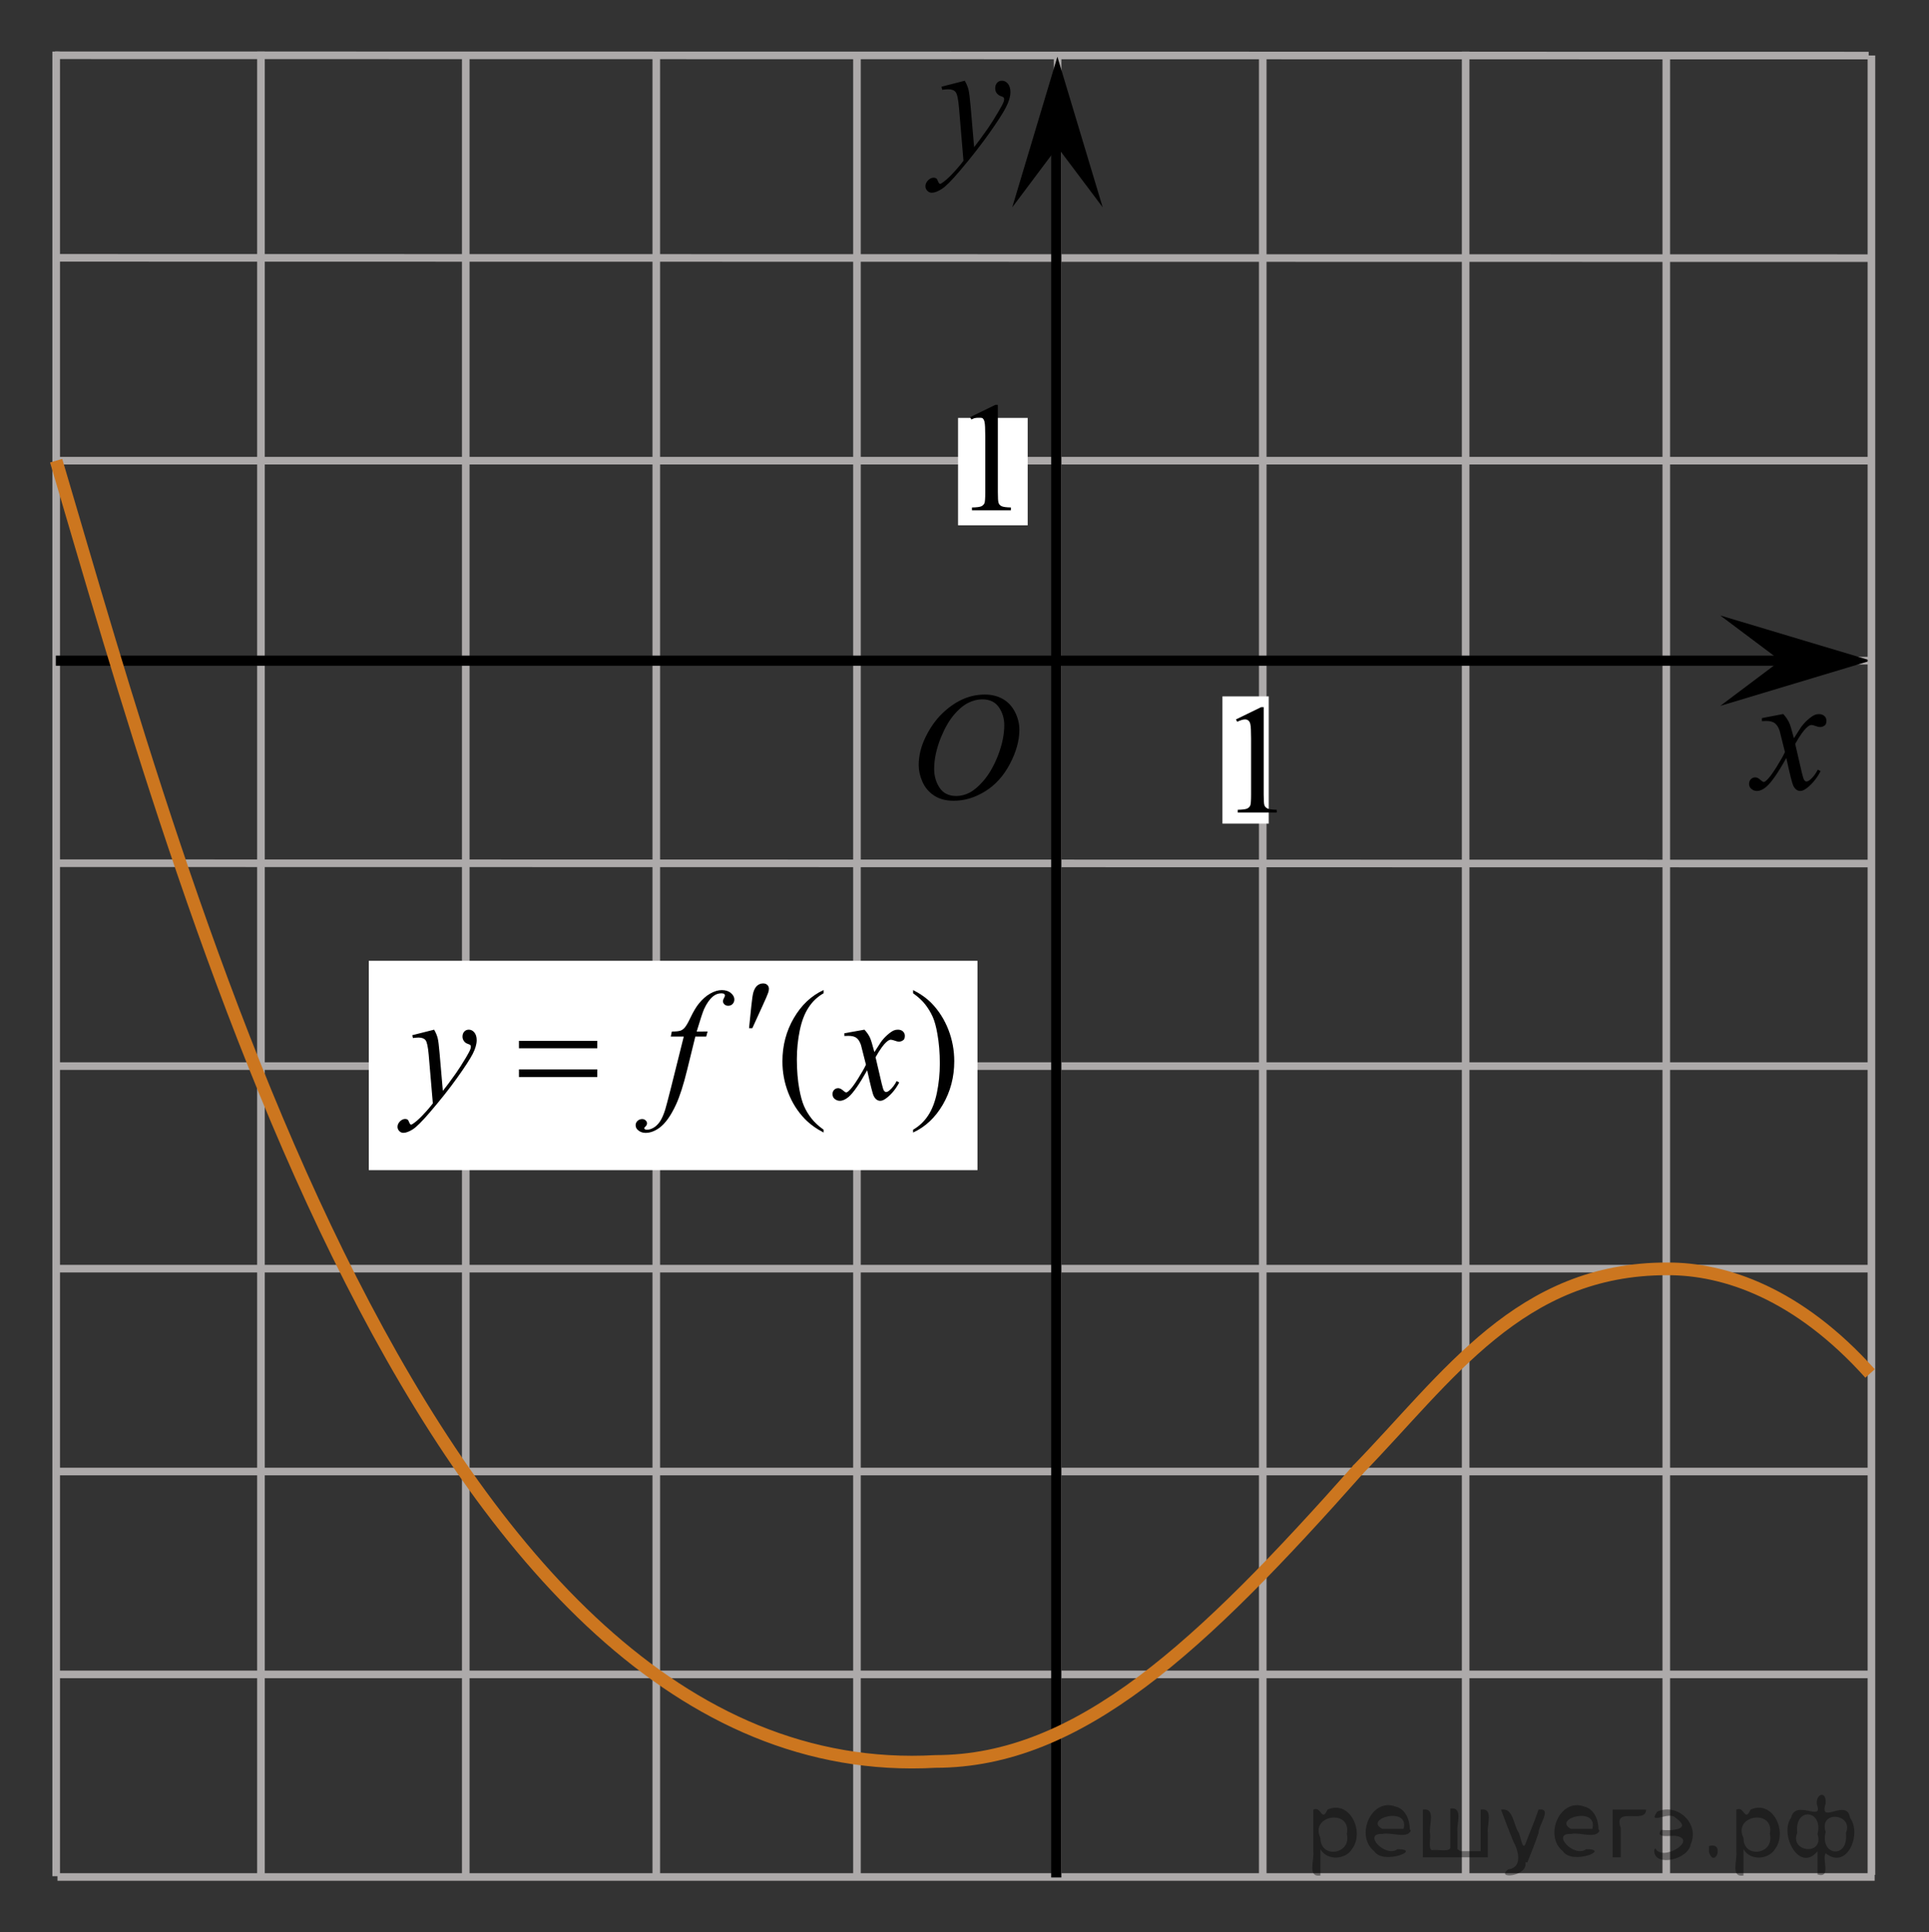 <?xml version="1.0" encoding="utf-8"?>
<!-- Generator: Adobe Illustrator 16.0.0, SVG Export Plug-In . SVG Version: 6.00 Build 0)  -->
<!DOCTYPE svg PUBLIC "-//W3C//DTD SVG 1.1//EN" "http://www.w3.org/Graphics/SVG/1.1/DTD/svg11.dtd">
<svg version="1.1" id="Слой_1" xmlns="http://www.w3.org/2000/svg" xmlns:xlink="http://www.w3.org/1999/xlink" x="0px" y="0px"
	 width="190.147px" height="190.485px" viewBox="116.841 -63.687 190.147 190.485"
	 enable-background="new 116.841 -63.687 190.147 190.485" xml:space="preserve">
<rect x="116.841" y="-63.687" width="190.147" height="190.485" fill="#333333" stroke="none"/>
<line fill="none" stroke="#ADAAAA" stroke-width="0.75" stroke-miterlimit="10" x1="122.26" y1="-38.272" x2="301.042" y2="-38.24"/>
<path fill="none" stroke="#ADAAAA" stroke-width="0.75" stroke-miterlimit="10" d="M300.869,121.519"/>
<line fill="none" stroke="#ADAAAA" stroke-width="0.75" stroke-miterlimit="10" x1="281.091" y1="121.466" x2="281.091" y2="-58.217"/>
<line fill="none" stroke="#ADAAAA" stroke-width="0.75" stroke-miterlimit="10" x1="162.751" y1="121.263" x2="162.751" y2="-58.335"/>
<line fill="none" stroke="#ADAAAA" stroke-width="0.75" stroke-miterlimit="10" x1="122.376" y1="-18.273" x2="301.188" y2="-18.273"/>
<line fill="none" stroke="#ADAAAA" stroke-width="0.75" stroke-miterlimit="10" x1="201.313" y1="121.299" x2="201.313" y2="-58.438"/>
<line fill="none" stroke="#ADAAAA" stroke-width="0.75" stroke-miterlimit="10" x1="122.332" y1="81.372" x2="301.012" y2="81.372"/>
<line fill="none" stroke="#ADAAAA" stroke-width="0.75" stroke-miterlimit="10" x1="142.564" y1="121.299" x2="142.564" y2="-58.603"/>
<line fill="none" stroke="#ADAAAA" stroke-width="0.75" stroke-miterlimit="10" x1="181.533" y1="121.288" x2="181.533" y2="-58.376"/>
<line fill="none" stroke="#ADAAAA" stroke-width="0.75" stroke-miterlimit="10" x1="261.313" y1="121.22" x2="261.313" y2="-58.603"/>
<path fill="none" stroke="#000000" stroke-width="1.25" stroke-linejoin="round" stroke-miterlimit="8" d="M241.43,101.335"/>
<path fill="none" stroke="#000000" stroke-width="1.25" stroke-linejoin="round" stroke-miterlimit="8" d="M230.117,92.69"/>
<path fill="none" stroke="#000000" stroke-width="1.25" stroke-linejoin="round" stroke-miterlimit="8" d="M241.43,101.335"/>
<path fill="none" stroke="#000000" stroke-width="1.25" stroke-linejoin="round" stroke-miterlimit="8" d="M222.311,77.567"/>
<path fill="none" stroke="#000000" stroke-width="1.25" stroke-linejoin="round" stroke-miterlimit="8" d="M224.896,87.831"/>
<path fill="none" stroke="#000000" stroke-width="1.25" stroke-linejoin="round" stroke-miterlimit="8" d="M226.957,87.831"/>
<path fill="none" stroke="#000000" stroke-width="1.25" stroke-linejoin="round" stroke-miterlimit="8" d="M229.791,87.831"/>
<path fill="none" stroke="#000000" stroke-width="1.25" stroke-linejoin="round" stroke-miterlimit="8" d="M232.626,87.831"/>
<path fill="none" stroke="#000000" stroke-width="1.25" stroke-linejoin="round" stroke-miterlimit="8" d="M230.199,92.742"/>
<path fill="none" stroke="#000000" stroke-width="1.25" stroke-linejoin="round" stroke-miterlimit="8" d="M232.257,92.742"/>
<path fill="none" stroke="#000000" stroke-width="1.25" stroke-linejoin="round" stroke-miterlimit="8" d="M235.091,92.742"/>
<path fill="none" stroke="#000000" stroke-width="1.25" stroke-linejoin="round" stroke-miterlimit="8" d="M237.927,92.742"/>
<path fill="none" stroke="#000000" stroke-width="1.25" stroke-linejoin="round" stroke-miterlimit="8" d="M221.466,64.552"/>
<path fill="none" stroke="#000000" stroke-width="1.25" stroke-linejoin="round" stroke-miterlimit="8" d="M222.292,78.103"/>
<path fill="none" stroke="#000000" stroke-width="1.25" stroke-linejoin="round" stroke-miterlimit="8" d="M209.182,41.902"/>
<path fill="none" stroke="#000000" stroke-width="1.25" stroke-linejoin="round" stroke-miterlimit="8" d="M221.479,64.682"/>
<path fill="none" stroke="#000000" stroke-width="1.25" stroke-linejoin="round" stroke-miterlimit="8" d="M163.809,22.903"/>
<path fill="none" stroke="#000000" stroke-width="1.25" stroke-linejoin="round" stroke-miterlimit="8" d="M209.66,42.346"/>
<path fill="none" stroke="#000000" stroke-width="1.25" stroke-linejoin="round" stroke-miterlimit="8" d="M150.589,29.195"/>
<path fill="none" stroke="#000000" stroke-width="1.25" stroke-linejoin="round" stroke-miterlimit="8" d="M141.604,61.404"/>
<path fill="none" stroke="#000000" stroke-width="1.25" stroke-linejoin="round" stroke-miterlimit="8" d="M282.38,71.709"/>
<path fill="none" stroke="#000000" stroke-width="1.25" stroke-linejoin="round" stroke-miterlimit="8" d="M274.035,32.604"/>
<path fill="none" stroke="#000000" stroke-width="1.25" stroke-linejoin="round" stroke-miterlimit="8" d="M282.38,71.708"/>
<line fill="none" stroke="#ADAAAA" stroke-width="0.75" stroke-miterlimit="10" x1="122.346" y1="1.44" x2="301.257" y2="1.44"/>
<line fill="none" stroke="#ADAAAA" stroke-width="0.75" stroke-miterlimit="10" x1="241.313" y1="121.289" x2="241.313" y2="-58.438"/>
<line fill="none" stroke="#ADAAAA" stroke-width="0.75" stroke-miterlimit="10" x1="122.378" y1="121.263" x2="122.378" y2="-58.603"/>
<line fill="none" stroke="#ADAAAA" stroke-width="0.75" stroke-miterlimit="10" x1="122.407" y1="21.407" x2="301.188" y2="21.439"/>
<path fill="none" stroke="#ADAAAA" stroke-width="0.75" stroke-miterlimit="10" d="M122.432,41.406"/>
<line fill="none" stroke="#ADAAAA" stroke-width="0.75" stroke-miterlimit="10" x1="122.385" y1="101.372" x2="301.428" y2="101.372"/>
<line fill="none" stroke="#ADAAAA" stroke-width="0.75" stroke-miterlimit="10" x1="221.091" y1="121.389" x2="221.091" y2="-58.554"/>
<path fill="none" stroke="#ADAAAA" stroke-width="0.75" stroke-miterlimit="10" d="M261.282,101.394"/>
<path fill="none" stroke="#ADAAAA" stroke-width="0.75" stroke-miterlimit="10" d="M281.163,101.372"/>
<path fill="none" stroke="#ADAAAA" stroke-width="0.75" stroke-miterlimit="10" d="M122.432,101.372"/>
<line fill="none" stroke="#ADAAAA" stroke-width="0.75" stroke-miterlimit="10" x1="122.507" y1="121.34" x2="301.632" y2="121.34"/>
<g>
	<g>
		<g>
			<g>
				<g>
					<g>
						<g>
							<g>
								<g>
									<g>
										<g>
											<defs>
												<rect id="SVGID_1_" x="285.738" y="1.109" width="16.131" height="18.541"/>
											</defs>
											<clipPath id="SVGID_2_">
												<use xlink:href="#SVGID_1_"  overflow="visible"/>
											</clipPath>
											<g clip-path="url(#SVGID_2_)">
												<path d="M292.62,6.699c0.261,0.282,0.447,0.565,0.584,0.851c0.097,0.192,0.248,0.709,0.468,1.539l0.688-1.073
													c0.188-0.263,0.406-0.511,0.668-0.744c0.271-0.235,0.494-0.396,0.693-0.48c0.127-0.059,0.266-0.082,0.418-0.082
													c0.227,0,0.4,0.063,0.538,0.188c0.134,0.125,0.201,0.275,0.201,0.457c0,0.203-0.039,0.349-0.119,0.424
													c-0.146,0.136-0.313,0.203-0.504,0.203c-0.108,0-0.229-0.022-0.354-0.071c-0.246-0.088-0.412-0.132-0.496-0.132
													c-0.127,0-0.271,0.076-0.44,0.229c-0.325,0.281-0.72,0.828-1.166,1.641l0.646,2.804
													c0.104,0.433,0.188,0.688,0.252,0.771c0.066,0.082,0.143,0.127,0.203,0.127c0.11,0,0.24-0.063,0.389-0.188
													c0.289-0.25,0.533-0.575,0.738-0.979l0.274,0.146c-0.329,0.642-0.75,1.173-1.263,1.599
													c-0.288,0.238-0.53,0.356-0.729,0.356c-0.295,0-0.525-0.173-0.701-0.517c-0.104-0.213-0.338-1.125-0.685-2.735
													c-0.819,1.474-1.479,2.42-1.976,2.845c-0.313,0.271-0.631,0.407-0.93,0.407c-0.212,0-0.398-0.077-0.576-0.235
													c-0.125-0.119-0.188-0.276-0.188-0.479c0-0.18,0.061-0.327,0.175-0.444c0.112-0.117,0.257-0.183,0.425-0.183
													s0.352,0.088,0.536,0.265c0.136,0.125,0.239,0.188,0.313,0.188c0.063,0,0.146-0.045,0.238-0.131
													c0.248-0.207,0.586-0.647,1.014-1.336c0.427-0.688,0.703-1.182,0.835-1.479c-0.324-1.318-0.503-2.021-0.524-2.099
													c-0.121-0.354-0.279-0.604-0.476-0.748c-0.192-0.145-0.479-0.221-0.854-0.221c-0.121,0-0.261,0.006-0.418,0.018V7.102
													L292.62,6.699z"/>
											</g>
										</g>
									</g>
								</g>
							</g>
						</g>
					</g>
				</g>
			</g>
		</g>
	</g>
</g>
<line fill="none" stroke="#000000" stroke-miterlimit="10" x1="122.346" y1="1.44" x2="294.99" y2="1.44"/>
<polygon points="292.348,1.437 286.406,-3.018 301.257,1.433 286.412,5.898 "/>
<line fill="none" stroke="#ADAAAA" stroke-width="0.75" stroke-miterlimit="10" x1="122.444" y1="41.406" x2="301.159" y2="41.406"/>
<line fill="none" stroke="#ADAAAA" stroke-width="0.75" stroke-miterlimit="10" x1="122.499" y1="61.374" x2="301.179" y2="61.374"/>
<line fill="none" stroke="#000000" stroke-miterlimit="10" x1="220.959" y1="121.389" x2="220.959" y2="-51.392"/>
<line fill="none" stroke="#ADAAAA" stroke-width="0.75" stroke-miterlimit="10" x1="301.313" y1="121.136" x2="301.313" y2="-58.217"/>
<rect x="153.194" y="31.026" fill="#FFFFFF" width="60" height="20.636"/>
<g>
	<g>
		<path d="M198.026,47.675v0.279c-0.74-0.382-1.355-0.831-1.854-1.344c-0.705-0.73-1.25-1.591-1.633-2.583
			c-0.385-0.992-0.572-2.021-0.572-3.088c0-1.56,0.375-2.983,1.125-4.271c0.75-1.286,1.727-2.206,2.934-2.76v0.317
			c-0.604,0.342-1.098,0.811-1.482,1.404c-0.391,0.594-0.68,1.347-0.867,2.258c-0.189,0.911-0.287,1.862-0.287,2.854
			c0,1.077,0.082,2.057,0.242,2.938c0.129,0.694,0.281,1.252,0.465,1.672c0.182,0.42,0.426,0.824,0.729,1.212
			C197.13,46.953,197.53,47.323,198.026,47.675z"/>
		<path d="M206.848,34.228v-0.317c0.744,0.378,1.365,0.823,1.861,1.336c0.699,0.735,1.24,1.597,1.625,2.586
			c0.381,0.989,0.572,2.02,0.572,3.092c0,1.561-0.375,2.984-1.121,4.27c-0.748,1.286-1.729,2.206-2.938,2.76v-0.279
			c0.604-0.347,1.1-0.817,1.488-1.408c0.389-0.591,0.68-1.344,0.865-2.258c0.188-0.914,0.283-1.866,0.283-2.858
			c0-1.072-0.082-2.051-0.244-2.937c-0.121-0.695-0.271-1.251-0.459-1.669c-0.186-0.417-0.428-0.82-0.729-1.208
			S207.348,34.581,206.848,34.228z"/>
	</g>
	<g>
		<path d="M159.635,37.815c0.166,0.292,0.281,0.565,0.346,0.819c0.066,0.254,0.129,0.754,0.191,1.499l0.322,3.715
			c0.295-0.362,0.721-0.937,1.279-1.722c0.271-0.382,0.604-0.903,1-1.563c0.24-0.403,0.389-0.685,0.439-0.846
			c0.029-0.081,0.043-0.164,0.043-0.249c0-0.056-0.02-0.101-0.051-0.136c-0.035-0.035-0.125-0.077-0.271-0.125
			c-0.145-0.048-0.266-0.136-0.357-0.264c-0.094-0.128-0.146-0.275-0.146-0.442c0-0.206,0.063-0.372,0.176-0.498
			c0.119-0.126,0.268-0.189,0.441-0.189c0.217,0,0.398,0.092,0.553,0.276c0.15,0.184,0.23,0.437,0.23,0.759
			c0,0.397-0.135,0.852-0.396,1.363c-0.268,0.511-0.773,1.295-1.531,2.352c-0.754,1.057-1.668,2.21-2.74,3.458
			c-0.74,0.861-1.289,1.403-1.646,1.627s-0.664,0.336-0.92,0.336c-0.15,0-0.285-0.059-0.4-0.177
			c-0.113-0.119-0.172-0.256-0.172-0.412c0-0.196,0.08-0.375,0.238-0.536s0.33-0.242,0.52-0.242c0.1,0,0.18,0.022,0.242,0.068
			c0.039,0.025,0.082,0.097,0.129,0.215c0.049,0.118,0.09,0.197,0.129,0.238c0.023,0.025,0.055,0.038,0.09,0.038
			c0.027,0,0.08-0.025,0.152-0.075c0.271-0.171,0.584-0.443,0.939-0.815c0.473-0.494,0.816-0.896,1.043-1.208l-0.408-4.787
			c-0.07-0.79-0.174-1.271-0.313-1.442c-0.139-0.171-0.367-0.257-0.688-0.257c-0.104,0-0.287,0.015-0.555,0.045l-0.064-0.279
			L159.635,37.815z"/>
		<path d="M186.589,37.996l-0.133,0.499h-1.074l-0.811,3.3c-0.355,1.455-0.719,2.58-1.08,3.375c-0.516,1.123-1.068,1.898-1.66,2.326
			c-0.451,0.327-0.902,0.491-1.355,0.491c-0.295,0-0.545-0.091-0.75-0.272c-0.148-0.125-0.229-0.29-0.229-0.491
			c0-0.161,0.063-0.301,0.188-0.419c0.125-0.118,0.279-0.177,0.459-0.177c0.135,0,0.244,0.042,0.338,0.128
			c0.09,0.086,0.137,0.184,0.137,0.295c0,0.11-0.053,0.214-0.154,0.31c-0.078,0.07-0.115,0.123-0.115,0.158
			c0,0.045,0.018,0.081,0.053,0.106c0.045,0.035,0.109,0.053,0.205,0.053c0.211,0,0.434-0.068,0.666-0.204
			c0.23-0.136,0.438-0.338,0.621-0.607c0.182-0.27,0.354-0.658,0.516-1.167c0.066-0.211,0.252-0.909,0.553-2.091l1.277-5.112h-1.279
			l0.104-0.499c0.406,0,0.691-0.029,0.855-0.087c0.162-0.058,0.309-0.168,0.441-0.332c0.137-0.164,0.313-0.469,0.525-0.917
			c0.289-0.604,0.563-1.072,0.83-1.404c0.361-0.448,0.744-0.784,1.146-1.008c0.396-0.224,0.773-0.336,1.129-0.336
			c0.371,0,0.672,0.097,0.896,0.291c0.227,0.194,0.34,0.404,0.34,0.63c0,0.176-0.057,0.325-0.17,0.445
			c-0.111,0.121-0.258,0.181-0.436,0.181c-0.15,0-0.273-0.045-0.371-0.136c-0.098-0.09-0.146-0.199-0.146-0.325
			c0-0.081,0.033-0.18,0.098-0.298c0.063-0.118,0.098-0.197,0.098-0.238c0-0.07-0.021-0.123-0.064-0.159
			c-0.063-0.05-0.158-0.075-0.277-0.075c-0.313,0-0.586,0.101-0.832,0.302c-0.326,0.267-0.623,0.685-0.885,1.253
			c-0.131,0.297-0.375,1.035-0.729,2.212L186.589,37.996L186.589,37.996z"/>
		<path d="M202.052,37.815c0.24,0.262,0.422,0.524,0.543,0.785c0.09,0.182,0.232,0.657,0.438,1.427l0.646-0.997
			c0.172-0.242,0.381-0.472,0.625-0.691c0.246-0.219,0.461-0.369,0.646-0.449c0.117-0.05,0.248-0.076,0.391-0.076
			c0.211,0,0.379,0.058,0.504,0.174c0.125,0.116,0.188,0.257,0.188,0.423c0,0.191-0.037,0.322-0.107,0.393
			c-0.141,0.126-0.293,0.189-0.475,0.189c-0.104,0-0.213-0.023-0.33-0.068c-0.229-0.08-0.387-0.121-0.463-0.121
			c-0.119,0-0.26,0.07-0.42,0.211c-0.307,0.262-0.666,0.768-1.09,1.518l0.605,2.598c0.094,0.397,0.172,0.635,0.234,0.713
			c0.063,0.078,0.127,0.117,0.188,0.117c0.104,0,0.225-0.058,0.359-0.174c0.271-0.231,0.502-0.534,0.691-0.906l0.258,0.136
			c-0.309,0.594-0.701,1.087-1.178,1.48c-0.271,0.221-0.498,0.332-0.688,0.332c-0.271,0-0.488-0.159-0.65-0.476
			c-0.105-0.196-0.314-1.042-0.645-2.537c-0.766,1.364-1.377,2.243-1.838,2.635c-0.299,0.251-0.588,0.377-0.867,0.377
			c-0.191,0-0.375-0.073-0.537-0.219c-0.113-0.111-0.176-0.259-0.176-0.446c0-0.166,0.053-0.304,0.16-0.415
			c0.107-0.111,0.24-0.166,0.396-0.166s0.322,0.081,0.5,0.241c0.127,0.116,0.227,0.174,0.293,0.174c0.063,0,0.135-0.04,0.229-0.121
			c0.23-0.191,0.545-0.604,0.941-1.238c0.395-0.634,0.654-1.092,0.777-1.375c-0.305-1.223-0.469-1.87-0.492-1.94
			c-0.111-0.327-0.262-0.559-0.439-0.695c-0.182-0.136-0.449-0.204-0.803-0.204c-0.111,0-0.242,0.005-0.391,0.015v-0.272
			L202.052,37.815z"/>
	</g>
	<g>
		<path d="M190.678,37.667l0.229-2.235c0.064-0.634,0.131-1.062,0.191-1.284c0.094-0.317,0.225-0.544,0.395-0.683
			c0.17-0.139,0.357-0.208,0.568-0.208c0.178,0,0.316,0.05,0.42,0.151c0.105,0.101,0.154,0.229,0.154,0.385
			c0,0.121-0.025,0.249-0.074,0.385c-0.063,0.191-0.244,0.612-0.543,1.261l-1.016,2.228H190.678z"/>
	</g>
	<g>
		<path d="M167.995,38.917h7.723v0.732h-7.723V38.917L167.995,38.917z M167.995,41.733h7.723v0.748h-7.723V41.733L167.995,41.733z"
			/>
	</g>
</g>
<path fill="none" stroke="#000000" stroke-width="1.25" stroke-linejoin="round" stroke-miterlimit="8" d="M273.888-27.075"/>
<rect x="211.278" y="-22.49" fill="#FFFFFF" width="6.865" height="10.586"/>
<g>
	<g>
		<path d="M212.471-22.567l2.484-1.209h0.248v8.599c0,0.57,0.02,0.926,0.07,1.066c0.047,0.14,0.145,0.248,0.297,0.323
			c0.148,0.074,0.457,0.117,0.92,0.127v0.278h-3.842v-0.277c0.48-0.01,0.793-0.051,0.936-0.124c0.141-0.072,0.236-0.17,0.295-0.293
			c0.055-0.122,0.082-0.489,0.082-1.1v-5.498c0-0.74-0.025-1.217-0.074-1.427c-0.035-0.16-0.1-0.277-0.189-0.354
			c-0.096-0.076-0.203-0.113-0.336-0.113c-0.188,0-0.441,0.078-0.773,0.233L212.471-22.567z"/>
	</g>
</g>
<rect x="237.341" y="4.96" fill="#FFFFFF" width="4.564" height="12.542"/>
<g>
	<g>
		<path d="M238.675,7.231l2.484-1.209h0.248v8.599c0,0.57,0.021,0.926,0.07,1.066c0.047,0.14,0.146,0.248,0.297,0.322
			s0.457,0.117,0.918,0.127v0.278h-3.84v-0.276c0.482-0.011,0.793-0.052,0.936-0.123c0.141-0.071,0.236-0.17,0.295-0.293
			c0.055-0.124,0.082-0.489,0.082-1.102V9.123c0-0.74-0.025-1.217-0.074-1.427c-0.035-0.16-0.1-0.277-0.191-0.353
			c-0.094-0.076-0.203-0.113-0.334-0.113c-0.188,0-0.443,0.078-0.771,0.233L238.675,7.231z"/>
	</g>
</g>
<g>
	<g>
		<g>
			<g>
				<g>
					<g>
						<g>
							<defs>
								<rect id="SVGID_3_" x="204.45" y="1.273" width="16.438" height="17.87"/>
							</defs>
							<clipPath id="SVGID_4_">
								<use xlink:href="#SVGID_3_"  overflow="visible"/>
							</clipPath>
							<g clip-path="url(#SVGID_4_)">
								<path d="M213.928,4.781c0.662,0,1.248,0.146,1.758,0.433c0.512,0.287,0.91,0.714,1.199,1.276s0.438,1.147,0.438,1.753
									c0,1.072-0.313,2.198-0.934,3.379c-0.621,1.18-1.436,2.077-2.436,2.696c-1,0.62-2.033,0.933-3.104,0.933
									c-0.771,0-1.414-0.173-1.934-0.516c-0.52-0.342-0.898-0.793-1.146-1.354c-0.246-0.563-0.369-1.104-0.369-1.633
									c0-0.938,0.227-1.859,0.674-2.772c0.445-0.913,0.98-1.676,1.604-2.289c0.623-0.612,1.289-1.084,1.994-1.414
									C212.384,4.946,213.134,4.781,213.928,4.781z M213.678,5.254c-0.488,0-0.975,0.122-1.438,0.366
									c-0.467,0.244-0.938,0.643-1.396,1.195c-0.461,0.554-0.875,1.279-1.244,2.176c-0.449,1.104-0.676,2.145-0.676,3.123
									c0,0.698,0.178,1.316,0.535,1.855s0.906,0.811,1.646,0.811c0.445,0,0.887-0.111,1.313-0.332
									c0.43-0.223,0.875-0.602,1.344-1.139c0.584-0.674,1.072-1.534,1.477-2.58c0.395-1.046,0.596-2.021,0.596-2.928
									c0-0.669-0.18-1.262-0.537-1.776C214.936,5.512,214.399,5.254,213.678,5.254z"/>
							</g>
						</g>
					</g>
				</g>
			</g>
		</g>
	</g>
</g>
<line fill="none" stroke="#ADAAAA" stroke-width="0.75" stroke-miterlimit="10" x1="122.26" y1="-58.239" x2="301.042" y2="-58.208"/>
<g>
	<g>
		<g>
			<g>
				<g>
					<g>
						<g>
							<g>
								<g>
									<g>
										<g>
											<g>
												<defs>
													<polygon id="SVGID_5_" points="214.906,-40.414 224.004,-40.414 224.004,-60.934 197.58,-60.934 197.58,-40.414 
																											"/>
												</defs>
												<clipPath id="SVGID_6_">
													<use xlink:href="#SVGID_5_"  overflow="visible"/>
												</clipPath>
												<g clip-path="url(#SVGID_6_)">
													<path d="M211.941-55.729c0.18,0.316,0.301,0.612,0.369,0.889c0.063,0.276,0.137,0.819,0.205,1.627l0.348,4.033
														c0.313-0.395,0.771-1.016,1.369-1.869c0.289-0.415,0.646-0.979,1.065-1.697c0.263-0.438,0.416-0.742,0.478-0.918
														c0.031-0.087,0.047-0.178,0.047-0.271c0-0.061-0.021-0.109-0.055-0.148c-0.037-0.038-0.138-0.083-0.287-0.135
														c-0.152-0.052-0.283-0.147-0.392-0.287c-0.104-0.14-0.147-0.299-0.147-0.479c0-0.225,0.063-0.404,0.188-0.541
														c0.125-0.138,0.281-0.205,0.477-0.205c0.229,0,0.428,0.1,0.59,0.299s0.244,0.474,0.244,0.824
														c0,0.432-0.146,0.925-0.43,1.479c-0.279,0.555-0.826,1.406-1.639,2.554c-0.813,1.147-1.786,2.399-2.938,3.756
														c-0.793,0.935-1.381,1.522-1.769,1.767c-0.383,0.244-0.711,0.364-0.979,0.364c-0.162,0-0.31-0.063-0.435-0.192
														c-0.122-0.128-0.186-0.277-0.186-0.446c0-0.214,0.084-0.406,0.258-0.582c0.17-0.176,0.354-0.263,0.555-0.263
														c0.104,0,0.189,0.024,0.265,0.074c0.041,0.026,0.088,0.104,0.137,0.233c0.056,0.128,0.102,0.214,0.145,0.258
														c0.021,0.026,0.063,0.041,0.099,0.041c0.026,0,0.09-0.027,0.166-0.082c0.289-0.188,0.625-0.48,1.01-0.886
														c0.504-0.535,0.877-0.974,1.115-1.313l-0.438-5.197c-0.072-0.857-0.186-1.38-0.332-1.565
														c-0.146-0.188-0.395-0.279-0.737-0.279c-0.104,0-0.31,0.017-0.591,0.049l-0.067-0.303L211.941-55.729z"/>
												</g>
											</g>
										</g>
									</g>
								</g>
							</g>
						</g>
					</g>
				</g>
			</g>
		</g>
	</g>
</g>
<polygon points="221.075,-49.189 216.62,-43.248 221.071,-58.1 225.536,-43.253 "/>
<path fill="none" stroke="#0A990A" stroke-width="1.25" stroke-linecap="round" stroke-linejoin="round" stroke-miterlimit="8" d="
	M122.029-58.603"/>
<path fill="none" stroke="#0A990A" stroke-width="1.25" stroke-linecap="round" stroke-linejoin="round" stroke-miterlimit="8" d="
	M116.841-63.687"/>
<path fill="none" stroke="#0A990A" stroke-width="1.25" stroke-linecap="round" stroke-linejoin="round" stroke-miterlimit="8" d="
	M118.549-61.685"/>
<path fill="none" stroke="#0A990A" stroke-width="1.25" stroke-linecap="round" stroke-linejoin="round" stroke-miterlimit="8" d="
	M306.987,126.799"/>
<path fill="none" stroke="#0A990A" stroke-width="1.25" stroke-linecap="round" stroke-linejoin="round" stroke-miterlimit="8" d="
	M301.799,121.715"/>
<path fill="none" stroke="#0A990A" stroke-width="1.25" stroke-linecap="round" stroke-linejoin="round" stroke-miterlimit="8" d="
	M303.507,123.717"/>
<path fill="none" stroke="#CC761F" stroke-width="1.25" stroke-linejoin="round" stroke-miterlimit="8" d="M250.763,81.121
	c-15.557,17.545-27.555,28.831-41.699,28.831c-50.417,2.833-74.357-86.605-86.688-128.226"/>
<path fill="none" stroke="#CC761F" stroke-width="1.25" stroke-linejoin="round" stroke-miterlimit="8" d="M301.179,71.708
	c-7.075-7.887-14.313-10.334-19.949-10.313c-14.583-0.05-21.646,10.67-30.583,19.845"/>
<g style="stroke:none;fill:#000;fill-opacity:0.4" > <path d="m 247.0,118.7 c 0,0.8 0,1.6 0,2.5 -1.3,0.2 -0.6,-1.5 -0.7,-2.3 0,-1.4 0,-2.8 0,-4.2 0.8,-0.4 0.8,1.3 1.4,0.0 2.2,-1.0 3.7,2.2 2.4,3.9 -0.6,1.0 -2.4,1.2 -3.1,0.0 z m 2.6,-1.6 c 0.5,-2.5 -3.7,-1.9 -2.6,0.4 0.0,2.1 3.1,1.6 2.6,-0.4 z" /> <path d="m 255.9,116.8 c -0.4,0.8 -1.9,0.1 -2.8,0.3 -2.0,-0.1 0.3,2.4 1.5,1.5 2.5,0.0 -1.4,1.6 -2.3,0.2 -1.9,-1.5 -0.3,-5.3 2.1,-4.4 0.9,0.2 1.4,1.2 1.4,2.2 z m -0.7,-0.2 c 0.6,-2.3 -4.0,-1.0 -2.1,0.0 0.7,0 1.4,-0.0 2.1,-0.0 z" /> <path d="m 260.8,118.8 c 0.6,0 1.3,0 2.0,0 0,-1.3 0,-2.7 0,-4.1 1.3,-0.2 0.6,1.5 0.7,2.3 0,0.8 0,1.6 0,2.4 -2.1,0 -4.2,0 -6.4,0 0,-1.5 0,-3.1 0,-4.7 1.3,-0.2 0.6,1.5 0.7,2.3 0.1,0.5 -0.2,1.6 0.2,1.7 0.5,-0.1 1.6,0.2 1.8,-0.2 0,-1.3 0,-2.6 0,-3.9 1.3,-0.2 0.6,1.5 0.7,2.3 0,0.5 0,1.1 0,1.7 z" /> <path d="m 267.2,119.9 c 0.3,1.4 -3.0,1.7 -1.7,0.7 1.5,-0.2 1.0,-1.9 0.5,-2.8 -0.4,-1.0 -0.8,-2.0 -1.2,-3.1 1.2,-0.2 1.2,1.4 1.7,2.2 0.2,0.2 0.4,1.9 0.7,1.2 0.4,-1.1 0.9,-2.2 1.3,-3.4 1.4,-0.2 0.0,1.5 -0.0,2.3 -0.3,0.9 -0.7,1.9 -1.1,2.9 z" /> <path d="m 274.5,116.8 c -0.4,0.8 -1.9,0.1 -2.8,0.3 -2.0,-0.1 0.3,2.4 1.5,1.5 2.5,0.0 -1.4,1.6 -2.3,0.2 -1.9,-1.5 -0.3,-5.3 2.1,-4.4 0.9,0.2 1.4,1.2 1.4,2.2 z m -0.7,-0.2 c 0.6,-2.3 -4.0,-1.0 -2.1,0.0 0.7,0 1.4,-0.0 2.1,-0.0 z" /> <path d="m 275.8,119.4 c 0,-1.5 0,-3.1 0,-4.7 1.1,0 2.2,0 3.3,0 0.0,1.5 -3.3,-0.4 -2.5,1.8 0,0.9 0,1.9 0,2.9 -0.2,0 -0.5,0 -0.7,0 z" /> <path d="m 280.0,118.5 c 0.7,1.4 4.2,-0.8 2.1,-1.2 -0.5,-0.1 -2.2,0.3 -1.5,-0.6 1.0,0.1 3.1,0.0 1.4,-1.2 -0.6,-0.7 -2.8,0.8 -1.8,-0.6 2.0,-0.9 4.2,1.2 3.3,3.2 -0.2,1.5 -3.5,2.3 -3.6,0.7 l 0,-0.1 0,-0.0 0,0 z" /> <path d="m 285.3,118.3 c 1.6,-0.5 0.6,2.3 -0.0,0.6 -0.0,-0.2 0.0,-0.4 0.0,-0.6 z" /> <path d="m 288.7,118.7 c 0,0.8 0,1.6 0,2.5 -1.3,0.2 -0.6,-1.5 -0.7,-2.3 0,-1.4 0,-2.8 0,-4.2 0.8,-0.4 0.8,1.3 1.4,0.0 2.2,-1.0 3.7,2.2 2.4,3.9 -0.6,1.0 -2.4,1.2 -3.1,0.0 z m 2.6,-1.6 c 0.5,-2.5 -3.7,-1.9 -2.6,0.4 0.0,2.1 3.1,1.6 2.6,-0.4 z" /> <path d="m 294.0,117.0 c -0.8,1.9 2.7,2.3 2.0,0.1 0.6,-2.4 -2.3,-2.7 -2.0,-0.1 z m 2.0,4.2 c 0,-0.8 0,-1.6 0,-2.4 -1.8,2.2 -3.8,-1.7 -2.6,-3.3 0.4,-1.8 3.0,0.3 2.6,-1.1 -0.4,-1.1 0.9,-1.8 0.8,-0.3 -0.7,2.2 2.1,-0.6 2.4,1.4 1.2,1.6 -0.3,5.2 -2.4,3.5 -0.4,0.6 0.6,2.5 -0.8,2.1 z m 2.8,-4.2 c 0.8,-1.9 -2.7,-2.3 -2.0,-0.1 -0.6,2.4 2.3,2.7 2.0,0.1 z" /> </g></svg>

<!--File created and owned by https://sdamgia.ru. Copying is prohibited. All rights reserved.-->
